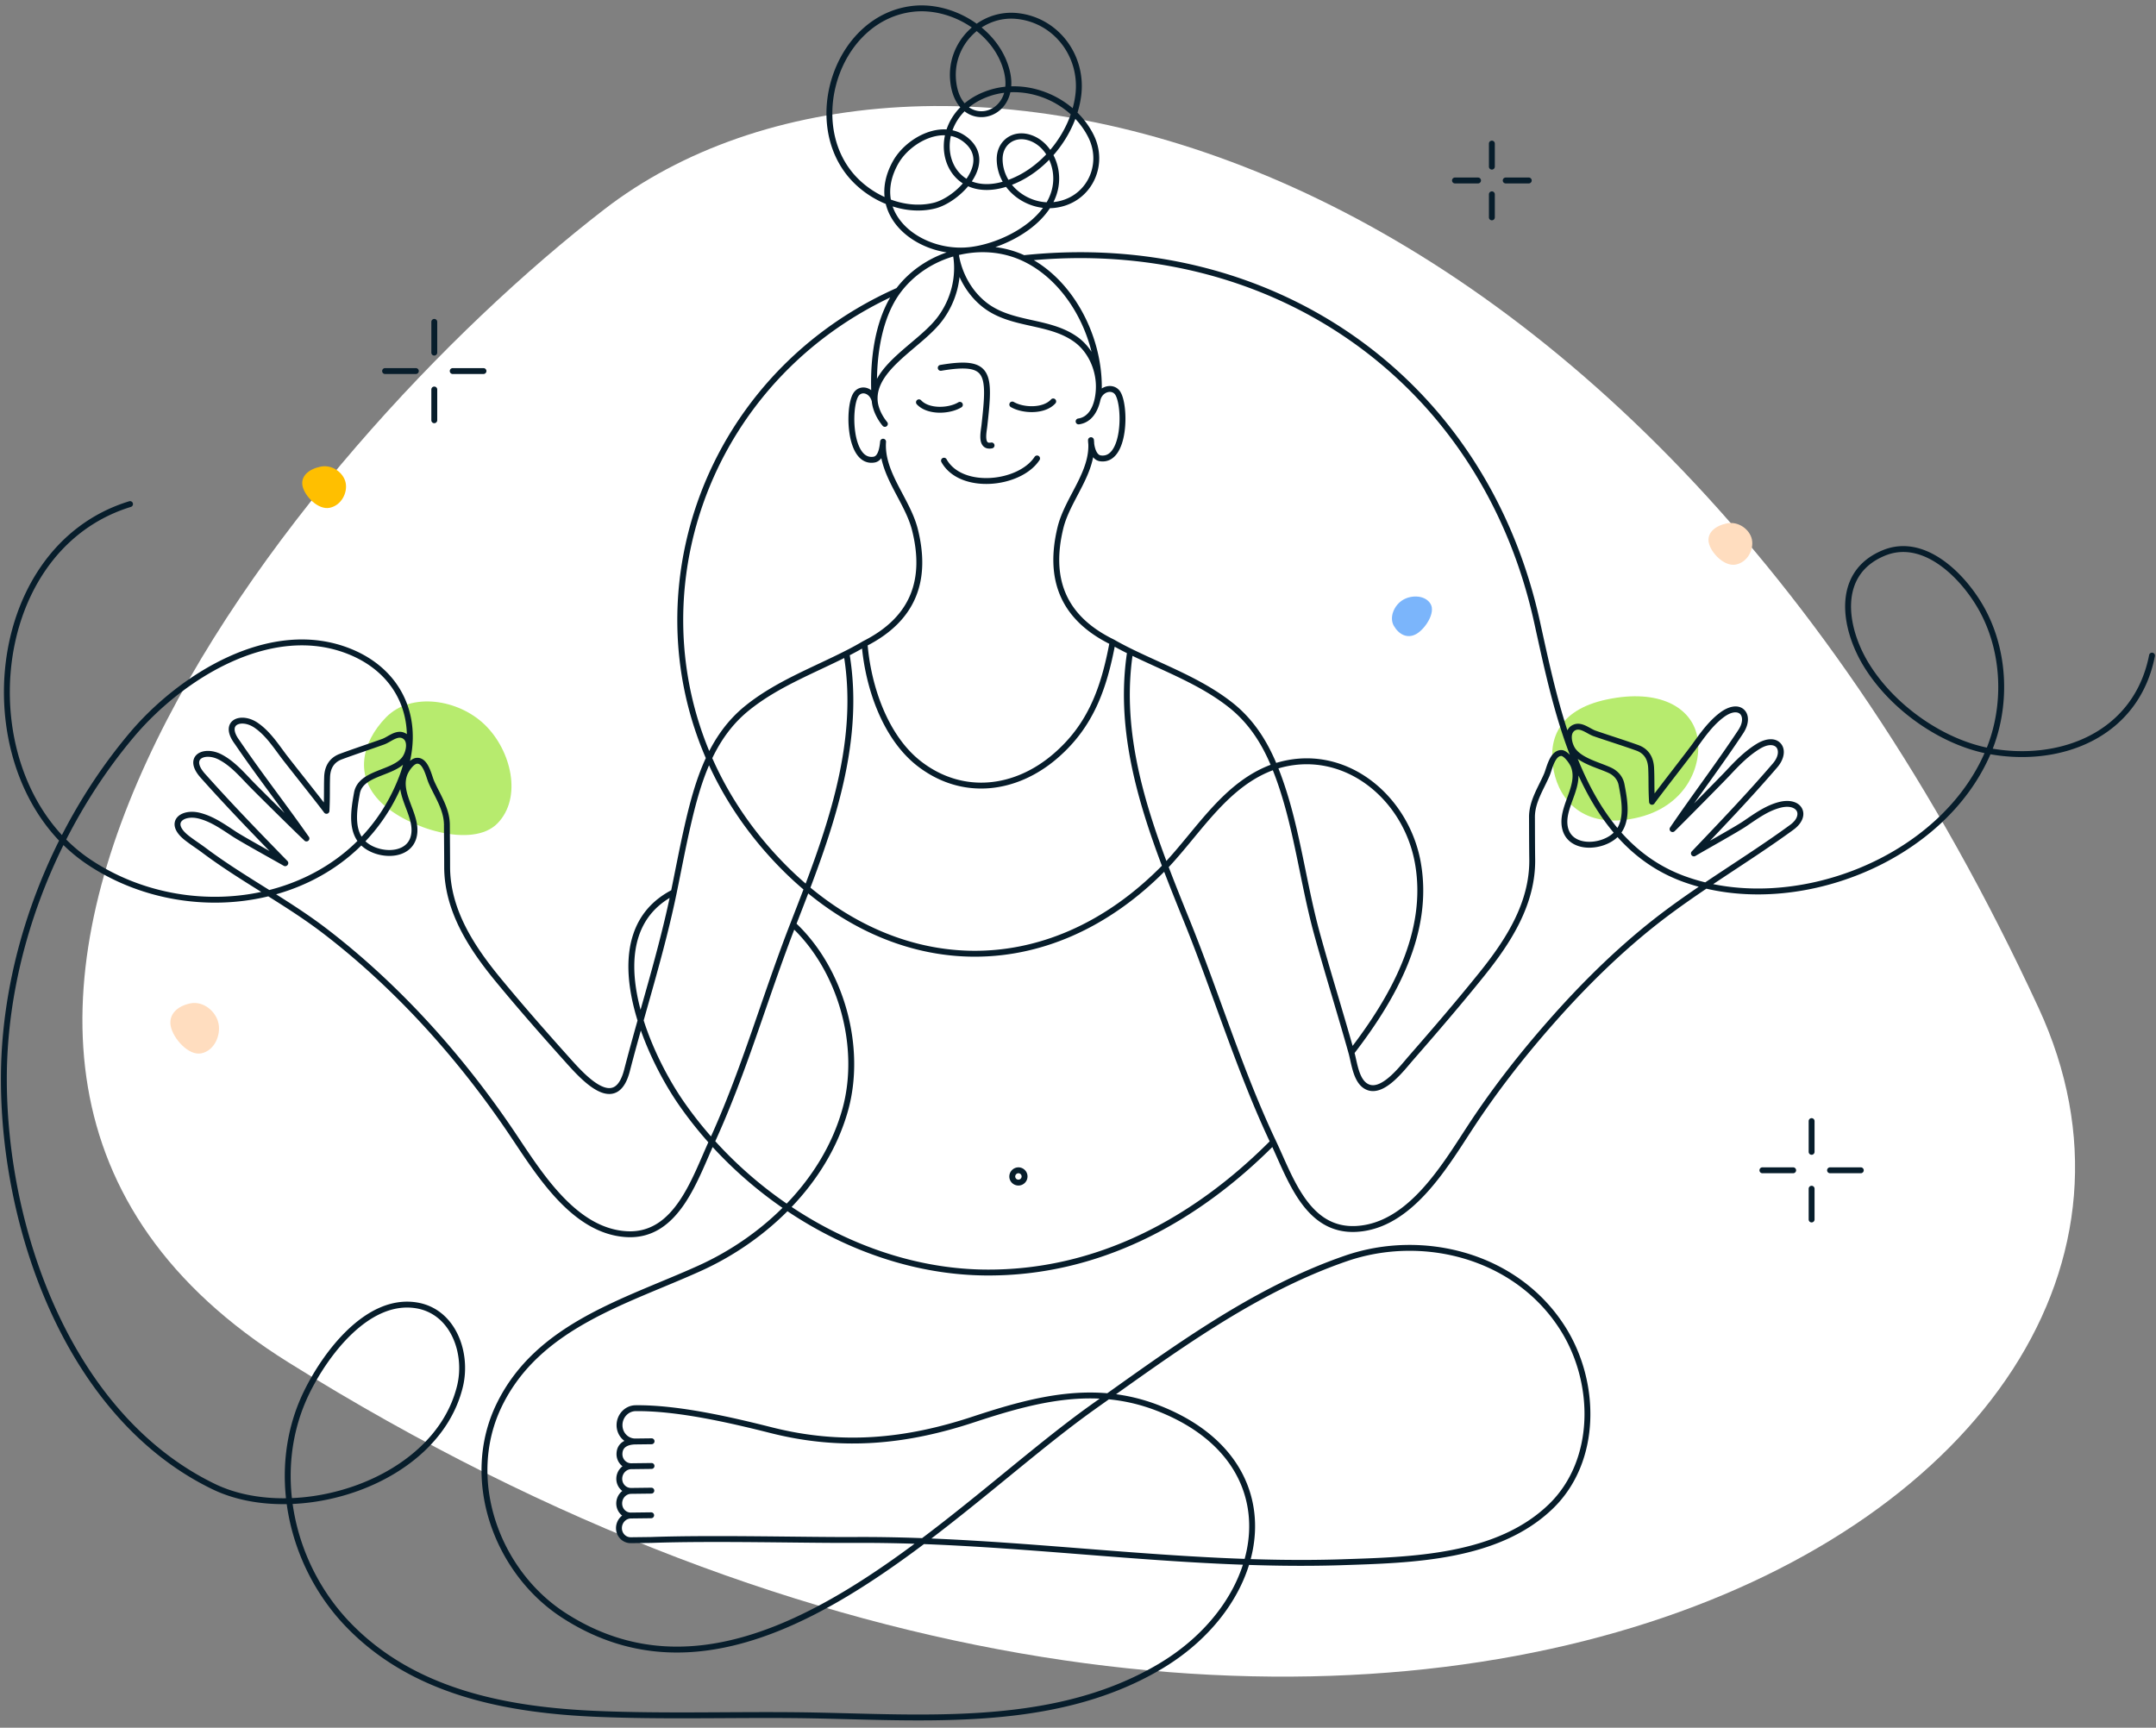 <svg width="549" height="440" fill="none" xmlns="http://www.w3.org/2000/svg"><rect width="100%" height="100%" fill="#808080" stroke="none"/><path d="M73.455 346.974c-124.635-77.751 1.729-232.921 80.434-293.669 78.705-60.748 259.377-25.471 365.202 203.367 59.538 128.744-175.857 258.599-445.636 90.302z" fill="#fff"/><path d="M83.962 129.32c2.987-.62 4.58-3.859 4.056-6.381-.523-2.523-3.404-4.717-6.39-4.097-2.988.621-5.114 2.411-4.59 4.933.523 2.523 3.937 6.166 6.924 5.545z" fill="#FFBF00"/><path d="M442.049 143.772c2.987-.621 4.58-3.859 4.056-6.382-.524-2.523-3.404-4.717-6.391-4.096-2.987.62-5.113 2.41-4.59 4.933.524 2.522 3.938 6.165 6.925 5.545zM51.282 268.258c3.297-.685 4.992-4.567 4.356-7.629-.636-3.063-3.877-5.779-7.173-5.094-3.297.684-5.615 2.802-4.979 5.865.636 3.062 4.5 7.542 7.796 6.858z" fill="#FFDDBF"/><path d="M364.287 153.82c-1.295-2.225-4.734-2.39-6.993-1.074-2.26 1.315-3.648 4.443-2.352 6.668 1.295 2.225 3.492 3.335 5.751 2.02 2.259-1.316 4.89-5.389 3.594-7.614z" fill="#7BB5FB"/><path d="M416.283 208.386c13.192-2.739 17.389-13.651 15.873-20.953s-9.671-12.065-22.863-9.325c-13.192 2.739-15.137 11.051-13.621 18.353 1.516 7.301 7.419 14.665 20.611 11.925zm-289.605 1.305c6.358-6.524 3.541-18.52-3.193-25.082-6.733-6.563-18.825-8.447-25.184-1.922-6.359 6.525-8.007 15.118-1.273 21.681 6.733 6.562 23.291 11.848 29.65 5.323z" fill="#B7EB6E"/><path d="M228.77 73.972l.6.452-.6-.452zm-31.489 144.491l.551-.509-.001-.001-.55.51zm163.742 1.179l.738-.133-.738.133zm-16.908 48.368l-.722.203.722-.203zM171.58 227.234l.734.151-.734-.151zm1.936 53.776l-.616.428.616-.428zm150.692 9.824l.678-.321-.678.321zM260.669 65.751l-.316.68.316-.68zm130.668 92.413l.733-.162-.733.162zm37.458 65.691l-.257.704.257-.704zm75.26-69.731l-.644.384.644-.384zm-24.329-13.314l-.284-.694.284.694zm68.995 26.301a.75.75 0 00-1.472-.289l1.472.289zm-323.852-54.627l.748.054a.75.75 0 00-1.494-.13l.746.076zm-2.318 4.573l.118.741h.002l-.12-.741zm-4.637-16.505l-.637-.396.637.396zm59.891 11.539l.746-.084a.751.751 0 00-1.496.092l.75-.008zm2.397 4.636l-.106.743.106-.743zm4.434-16.568l.633-.402-.633.402zm-34.09-22.666l-.47.584h.001l.469-.584zm23.249 8.834l-.431.614.002.001.429-.615zm.755 20.258a.75.75 0 00.213 1.485l-.213-1.485zm-35.377-25.146l-.594-.46v.001l.594.459zm-14.429 26.993a.75.75 0 101.16-.951l-1.16.951zM72.253 220.496a.75.75 0 00.747-1.301l-.747 1.301zm-12.535-8.038l.41-.628-.41.628zm-9.008-4.732l-.181.728h.001l.18-.728zm-3.07 5.738l.458-.593-.459.593zm4.339 3.112l-.45.6.45-.6zm30.658 20.466l.456-.595v-.001l-.456.596zm48.017 51.999l-.623.418v.001l.623-.419zm29.045 25.277l-.037.749.037-.749zm21.575-23.587l.682.313-.682-.313zm-75.169-96.979l.076.746-.076-.746zm3.76 5.455l-.686.303.686-.303zm3.932 10.909h-.75v.003l.75-.003zm13.285 39.707l.578-.478-.578.478zm18.313 21.095l-.557.501v.001l.557-.502zm14.272 1.65l-.726-.188v.002l.726.186zm15.416-62.232l-.732-.168v.001l.732.167zm15.211-30.039l.47.584h.001l-.471-.584zm42.643-45.555l.727-.185-.001-.004-.726.189zM83.138 206.501l-.604.443a.749.749 0 001.354-.408l-.75-.035zm.157-8.583l-.75-.024v.001l.75.023zm3.462-5.219l-.261-.703-.003.001.264.702zm10.81-3.804l-.253-.706.253.706zm5.091-1.603l.289-.692-.001-.001-.288.693zm.314 6.052l-.589-.465v.001l.589.464zm-12.079 8.63l-.737-.136v.001l.737.135zm2.287 13.361l.449-.601-.001-.001-.448.602zm12.361-3.82l.75.014v-.002l-.75-.012zm-2.507-14.509l.698.277v-.001l-.698-.276zm-25.513 17.07a.75.75 0 101.02-1.1l-1.02 1.1zM63.713 199.41l-.541.519.541-.519zm-7.739-6.665l.34-.668-.003-.002-.337.67zm-4.245 4.905l.56-.499-.005-.005-.555.504zm20.393 22.672a.75.75 0 001.074-1.048l-1.074 1.048zm-.074-28.016l.601-.448-.601.448zm-6.846-7.608l-.425.618.002.002.423-.62zm-4.81 4.323l.62-.421c-.005-.01-.012-.018-.018-.027l-.602.448zm17.025 24.951a.75.75 0 101.23-.859l-1.23.859zm353.917 3.375l-.543-.518a.75.75 0 00.927 1.161l-.384-.643zm12.862-7.498l-.419-.622.419.622zm8.945-4.857l.189.725-.189-.725zm3.133 5.69l.443.605-.443-.605zm-34.684 24.019l-.463-.59h-.001l.464.59zm-26.883 25.874l.563.495v-.001l-.563-.494zm-20.476 26.738l.628.41-.628-.41zm-28.716 25.654l.047.748-.047-.748zm-43.254-78.329l-.695.281.695-.281zm-14.475-68.728l.331-.673-.331.673zm106.106 31.379l.689.296.003-.006-.692-.29zm-3.791 10.956l.75-.003v-.008l-.75.011zm.062 10.595l.75-.009v-.001l-.75.01zm-12.846 29.285l.585.47-.585-.47zm-18.031 21.331l.564.494v-.001l-.564-.493zm-10.826 7.466l-.255.706h.001l.254-.706zm-13.097-39.109l-.723.199.723-.199zm-22.12-58.365l-.463.59.001.001.462-.591zm-43.223-45.004l-.729-.176.729.176zm150.645 69.762l-.748.044a.75.75 0 001.358.392l-.61-.436zm-.219-8.583l.749-.034-.749.034zm-3.525-5.172l.254-.705-.001-.001-.253.706zm-10.857-3.662l.245-.709-.245.709zm-5.122-1.541l-.294-.69-.001.001.295.689zm-.235 6.052l-.584.471v.001l.584-.472zm9.258 4.889l-.316.68.316-.68zm2.93 3.584l-.736.142v.002l.736-.144zm-2.131 13.393l.455.596.001-.001-.456-.595zm-12.407-3.663l-.75.022v.001l.75-.023zm2.334-14.54l.694-.284-.001-.002-.693.286zm25.207 16.19l-.621-.421a.75.75 0 001.14.962l-.519-.541zm14.13-14.304l.548.512.001-.001-.549-.511zm7.661-6.76l-.392-.639.392.639zm4.308 4.842l-.567-.49-.002.002.569.488zm-20.397-5.077l.609.438-.609-.438zm6.752-7.703l.455.597-.455-.597zm4.872 4.245l-.621-.42-.004.006.625.414zm-223.069-22.461l-.338-.669c-.016.007-.031.016-.046.025l.384.644zm14.037 30.65l-.457.595.001.001.456-.596zm34.543-2.028l-.488-.568h-.001l.489.568zm14.57-29.016l.374-.65-.045-.024-.329.674zM259.32 298.044v-.75h-.017l.017.75zm-19.896-205.1a.75.75 0 00.251 1.48l-.251-1.48zm11.233 15.532l-.746-.083.746.083zm1.979 5.703a.75.75 0 00-.292-1.472l.292 1.472zm-18.083-12.234a.75.75 0 10-1.099 1.021l1.099-1.021zm10.257 1.796a.749.749 0 10-.777-1.283l.777 1.283zm23.933-1.003a.75.75 0 10-1.112-1.007l1.112 1.007zm-10.597-.365a.749.749 0 10-.754 1.296l.754-1.296zm-17.111 14.587a.75.75 0 10-1.31.731l1.31-.731zm23.657.229a.75.75 0 10-1.25-.828l1.25.828zm-98.914 275.002l.009.75h.017l-.026-.75zm51.933-.001l-.004-.75h-.001l.005.75zm123.966 5.675l.023.75h.001l-.024-.75zm53.264-14.242l-.522-.538.522.538zm2.899-45.491l-.632.404.632-.404zm-55.114-17.637l.245.709-.245-.709zM278.369 358.3l-.434-.612.434.612zm-134.822 53.068l-.408.63.408-.63zm-16.434-53.508l.675.327-.675-.327zm50.993-34.834l-.308-.684-.001.001.309.683zm37.082-40.241l-.722-.204.722.204zM33.337 129.093a.75.75 0 00-.44-1.434l.44 1.434zM22.76 219.61l.416-.624-.416.624zm79.584-21.598l-.7-.268.7.268zm-13.112-32.005l-.286.694.285-.694zm-55.537 20.986l-.572-.485v.001l.572.484zM.986 274.721l.75.001v-.001h-.75zm53.42 103.873l-.326.675.327-.675zm62.728-25.559l-.729-.177.729.177zm-11.186-20.608l-.115.741.115-.741zM78.11 354.559l.673.33-.674-.33zm10.308 58.963l-.543.517.543-.517zm64.058 22.982l.031-.75-.031.75zm48.988.298l-.005.75.005-.75zm93.887-12.371l.382.646.001-.001-.383-.645zm-.611-65.879l-.27.7.27-.7zm-46.747 2.908l-.235-.712h-.001l.236.712zm-51.573 2.782l-.184.728.184-.728zm-34.56-5.611l.006.75h.003l-.009-.75zm4.067 9.175a.75.75 0 00-.018-1.5l.018 1.5zm-8.187 2.488l.75.007-.75-.007zm3.008 3.113l.007.75h.002l-.009-.75zm5.163.687a.75.75 0 10-.018-1.5l.018 1.5zm-5.21 5.6l.007.75h.002l-.009-.75zm5.163.687a.75.75 0 10-.018-1.5l.018 1.5zm-5.21 5.586l.007.749h.002l-.009-.749zm5.163.687a.75.75 0 10-.018-1.5l.018 1.5zm-5.194 5.6l.007.75h.002l-.009-.75zM254.557 40.71l-.75.017.75-.017zm13.77 11.506l-.077-.746h-.001l.078.746zm9.494-17.527l-.672.334.672-.334zM252.16 23.64l-.227-.715.227.715zm4.151 23.123l.232.713h.001l-.233-.713zm18.251-22.384l-.743-.099.743.099zm-15.65-20.31l-.074.747.074-.747zm-16.23 16.238l-.748.062.748-.062zm13.676-2.263l-.726.185v.001l.726-.186zM232.483 2.245l-.084-.745.084.745zm-16.418 41.64l.594-.458-.594.458zm21.854 8.489l.179.728h.001l-.18-.728zm8.194-16.6l-.486.572h.001l.485-.572zm-18.079 5.627l.656.365-.656-.364zm40.81 2.437l.744-.099-.744.099zm-6.47-8.724l-.251.707.006.002.245-.71zM111.335 81.975a.75.75 0 10-1.5 0h1.5zm-1.5 7.829a.75.75 0 001.5 0h-1.5zm1.5 9.394a.75.75 0 10-1.5 0h1.5zm-1.5 7.829a.75.75 0 001.5 0h-1.5zm13.276-11.776a.75.75 0 000-1.5v1.5zm-7.829-1.5a.75.75 0 000 1.5v-1.5zm-9.394 1.5a.75.75 0 000-1.5v1.5zm-7.828-1.5a.75.75 0 000 1.5v-1.5zm363.995 191.767a.75.75 0 00-1.5 0h1.5zm-1.5 7.829a.75.75 0 001.5 0h-1.5zm1.5 9.394a.75.75 0 00-1.5 0h1.5zm-1.5 7.829a.75.75 0 001.5 0h-1.5zm13.276-11.776a.75.75 0 000-1.5v1.5zm-7.829-1.5a.75.75 0 000 1.5v-1.5zm-9.394 1.5a.75.75 0 000-1.5v1.5zm-7.829-1.5a.75.75 0 000 1.5v-1.5zM380.638 36.57a.75.75 0 00-1.5 0h1.5zm-1.5 5.871a.75.75 0 001.5 0h-1.5zm1.5 7.046a.75.75 0 00-1.5 0h1.5zm-1.5 5.871a.75.75 0 001.5 0h-1.5zm10.144-8.644a.75.75 0 100-1.5v1.5zm-5.871-1.5a.75.75 0 000 1.5v-1.5zm-7.046 1.5a.75.75 0 000-1.5v1.5zm-5.871-1.5a.75.75 0 000 1.5v-1.5zM475.33 169.482l-.638.395.638-.395zM250.656 324.076l-.009.75.009-.75zm46.621-102.896c2.178-2.301 4.24-4.785 6.288-7.264 2.053-2.486 4.091-4.967 6.24-7.295 4.299-4.654 8.991-8.634 14.978-10.697l-.489-1.418c-6.328 2.181-11.222 6.367-15.59 11.097-2.184 2.365-4.25 4.88-6.296 7.358-2.051 2.483-4.083 4.929-6.221 7.187l1.09 1.032zm27.494-25.252c16.703-5.465 32.487 7.146 35.514 23.848l1.476-.267c-3.144-17.346-19.662-30.829-37.456-25.007l.466 1.426zm35.514 23.848c3.166 17.501-6.174 34.042-16.764 47.776l1.188.916c10.622-13.774 20.341-30.778 17.052-48.959l-1.476.267zm30.32-61.45c2.665 12.021 5.536 26.156 11.016 38.465 5.486 12.323 13.634 22.925 26.917 27.768l.514-1.409c-12.754-4.651-20.663-14.845-26.061-26.969-5.404-12.139-8.244-26.102-10.921-38.179l-1.465.324zm37.933 66.233c14.032 5.114 30.712 3.932 45.336-2.037 14.625-5.969 27.286-16.763 33.208-30.986l-1.385-.577c-5.734 13.773-18.044 24.32-32.39 30.175-14.347 5.855-30.637 6.979-44.255 2.016l-.514 1.409zm78.544-33.024c4.973-11.947 4.279-26.622-2.383-37.795l-1.288.768c6.404 10.74 7.088 24.914 2.286 36.451l1.385.576zm-2.383-37.795c-2.412-4.05-6.074-8.491-10.435-11.411-4.37-2.926-9.532-4.375-14.822-2.213l.567 1.388c4.674-1.909 9.303-.685 13.42 2.071 4.126 2.762 7.647 7.014 9.982 10.933l1.288-.768zm-280.576-41.332c-.071.705-.183 1.688-.48 2.523-.307.866-.712 1.305-1.212 1.386l.24 1.481c1.348-.218 2.032-1.367 2.386-2.365.365-1.027.488-2.181.558-2.873l-1.492-.152zm-5.573-11.459c.438-.703 1.117-.894 1.775-.693.681.208 1.403.871 1.685 2.03l1.458-.355c-.392-1.608-1.456-2.729-2.705-3.11-1.273-.389-2.67.025-3.486 1.335l1.273.793zm58.505 11.15c.009.785.151 1.971.556 3.022.392 1.017 1.135 2.155 2.485 2.349l.213-1.485c-.515-.074-.962-.531-1.299-1.403-.323-.84-.448-1.838-.455-2.499l-1.5.016zm8.214-12.342c-.846-1.33-2.35-1.682-3.663-1.303-1.312.38-2.49 1.488-2.873 3.139l1.461.339c.259-1.115 1.032-1.806 1.829-2.037.796-.23 1.556 0 1.98.667l1.266-.805zm-42.686-35.274c.729 5.248 3.367 10.272 7.493 13.594l.941-1.168c-3.801-3.06-6.267-7.725-6.948-12.632l-1.486.206zm30.783 22.46c3.565 2.482 5.65 6.97 5.695 11.385l1.5-.015c-.049-4.828-2.32-9.803-6.337-12.602l-.858 1.231zm-30.776-22.42c1.131 5.798-.454 11.855-4.011 16.457l1.187.917c3.806-4.924 5.515-11.416 4.296-17.66l-1.472.287zM73 219.196c-2.2-1.264-10.857-6.047-12.872-7.365l-.82 1.255c2.06 1.348 10.822 6.192 12.945 7.411l.747-1.301zm-12.872-7.365c-2.783-1.821-5.763-3.977-9.24-4.832l-.358 1.456c3.166.779 5.89 2.742 8.777 4.631l.821-1.255zm-12.948 2.226a52.76 52.76 0 002.2 1.593c.733.509 1.45 1.003 2.149 1.527l.9-1.2c-.727-.545-1.468-1.055-2.192-1.559a50.38 50.38 0 01-2.139-1.546l-.918 1.185zm4.349 3.12c4.957 3.717 10.202 6.98 15.405 10.234 5.212 3.26 10.384 6.512 15.248 10.228l.91-1.192c-4.927-3.765-10.157-7.052-15.363-10.308-5.215-3.262-10.404-6.491-15.3-10.162l-.9 1.2zm78.502 72.284c3.343 4.972 7.297 11.194 12.099 16.238 4.805 5.048 10.556 9.025 17.532 9.369l.074-1.498c-6.419-.316-11.83-3.979-16.519-8.905-4.692-4.929-8.563-11.016-11.941-16.041l-1.245.837zm29.631 25.607c6.69.324 11.217-3.455 14.563-8.359 3.321-4.866 5.605-11.034 7.731-15.664l-1.363-.626c-2.198 4.786-4.381 10.718-7.607 15.444-3.199 4.689-7.298 7.996-13.251 7.707l-.073 1.498zm22.294-24.023c4.143-9.025 7.528-18.27 10.769-27.547 3.245-9.286 6.343-18.591 9.924-27.786l-1.398-.544c-3.594 9.228-6.706 18.577-9.942 27.836-3.238 9.267-6.604 18.457-10.716 27.415l1.363.626zm20.693-55.333c8.616-22.123 17.706-45.394 13.639-69.385l-1.479.25c3.985 23.512-4.91 46.386-13.558 68.591l1.398.544zm-96.468-41.213c.32-.032.597.072.882.337.304.284.588.727.854 1.292.262.557.482 1.177.685 1.778.194.576.386 1.176.577 1.605l1.371-.607c-.154-.348-.314-.849-.527-1.478-.204-.605-.447-1.296-.749-1.937-.298-.634-.68-1.277-1.19-1.751-.53-.493-1.217-.816-2.055-.731l.152 1.492zm2.998 5.012c.395.894.844 1.777 1.283 2.644.442.873.877 1.732 1.262 2.604.771 1.743 1.323 3.487 1.323 5.358h1.5c0-2.169-.642-4.135-1.451-5.965a56.153 56.153 0 00-1.296-2.675c-.443-.874-.873-1.722-1.25-2.573l-1.371.607zm3.868 10.609c.015 3.548.062 7.054.062 10.592h1.5c0-3.537-.047-7.073-.062-10.598l-1.5.006zm.062 10.592c0 11.537 6.519 21.273 13.395 29.589l1.156-.955c-6.849-8.284-13.051-17.662-13.051-28.634h-1.5zm13.395 29.589c5.946 7.196 12.111 14.199 18.334 21.119l1.115-1.003c-6.216-6.913-12.365-13.899-18.293-21.071l-1.156.955zm49.31-39.797c2.586-11.291 5.898-22.349 14.95-29.622l-.939-1.169c-9.497 7.629-12.89 19.175-15.474 30.456l1.463.335zm-91.926-3.967a99.73 99.73 0 00.108-4.53c.006-1.304.002-2.521.049-4.065l-1.5-.046c-.047 1.569-.043 2.811-.049 4.105a98.397 98.397 0 01-.107 4.465l1.499.071zm.157-8.594c.036-1.108.283-2.05.754-2.801.464-.743 1.174-1.345 2.222-1.74l-.528-1.404c-1.332.502-2.314 1.306-2.966 2.348-.646 1.033-.94 2.252-.981 3.549l1.499.048zm2.974-4.54c3.595-1.339 7.171-2.497 10.802-3.801l-.508-1.412c-3.545 1.274-7.237 2.474-10.817 3.807l.523 1.406zm10.801-3.801c.45-.161.9-.404 1.313-.636.433-.244.827-.477 1.233-.675.823-.403 1.45-.536 2.004-.306l.576-1.385c-1.184-.492-2.335-.099-3.24.343-.457.224-.913.493-1.308.715-.413.233-.766.418-1.084.532l.506 1.412zm4.549-1.617c.748.312 1.075 1.045 1.019 2.093-.057 1.053-.509 2.173-1.005 2.802l1.178.929c.694-.88 1.252-2.299 1.325-3.65.073-1.357-.352-2.896-1.939-3.558l-.578 1.384zM90.155 201.84c-.42 2.308-.88 4.988-.7 7.482.183 2.515 1.022 4.94 3.278 6.616l.895-1.204c-1.786-1.326-2.513-3.264-2.676-5.52-.165-2.276.254-4.776.679-7.105l-1.476-.269zm2.577 14.097c2.214 1.651 5.488 2.412 8.259 1.868 1.399-.275 2.713-.89 3.69-1.941.985-1.059 1.575-2.505 1.61-4.334l-1.5-.028c-.028 1.504-.503 2.583-1.208 3.341-.714.767-1.716 1.261-2.88 1.49-2.355.462-5.199-.2-7.074-1.598l-.897 1.202zm13.559-4.409c.021-1.321-.27-2.617-.662-3.861-.386-1.227-.901-2.492-1.323-3.66-.873-2.415-1.418-4.594-.574-6.723l-1.395-.553c-1.068 2.696-.32 5.359.558 7.786.453 1.252.928 2.408 1.303 3.6.37 1.174.611 2.295.593 3.387l1.5.024zm-2.559-14.245c.15-.379.542-1.093 1.052-1.72.253-.311.517-.579.774-.771.263-.195.472-.277.623-.293l-.152-1.492c-.52.053-.984.298-1.367.582a6.101 6.101 0 00-1.042 1.027c-.599.738-1.073 1.583-1.283 2.116l1.395.551zm-25.191 15.694c-1.821-1.687-12.552-12.274-14.287-14.085l-1.083 1.038c1.753 1.83 12.506 12.439 14.35 14.147l1.02-1.1zm-14.287-14.085c-2.309-2.409-4.744-5.186-7.94-6.814l-.681 1.337c2.914 1.484 5.147 4.02 7.538 6.515l1.083-1.038zm19.49 7.166c-.927-1.263-3.35-4.341-5.708-7.327-2.37-3.002-4.673-5.912-5.388-6.872l-1.203.896c.731.982 3.057 3.92 5.414 6.905 2.368 3 4.768 6.049 5.675 7.285l1.21-.887zm-11.096-14.199c-1.998-2.684-4.059-5.757-7.025-7.78l-.845 1.24c2.705 1.844 4.592 4.649 6.667 7.436l1.203-.896zm359.069 26.132c1.058-.632 3.746-2.152 6.449-3.7 2.68-1.535 5.393-3.108 6.448-3.819l-.838-1.244c-.998.672-3.65 2.211-6.356 3.761-2.682 1.537-5.399 3.073-6.472 3.715l.769 1.287zm12.896-7.519c2.858-1.922 5.55-3.929 8.716-4.754l-.378-1.451c-3.476.905-6.424 3.11-9.175 4.961l.837 1.244zm-23.488 23.64c-9.789 7.691-18.768 16.607-26.983 25.969l1.127.989c8.172-9.312 17.084-18.159 26.783-25.778l-.927-1.18zm-26.983 25.969c-7.476 8.51-14.329 17.31-20.54 26.823l1.256.82c6.165-9.444 12.973-18.187 20.411-26.653l-1.127-.99zm-20.54 26.823c-3.315 5.072-7.108 11.209-11.736 16.199-4.625 4.986-9.988 8.717-16.399 9.116l.094 1.497c6.968-.434 12.666-4.484 17.405-9.593 4.736-5.106 8.612-11.38 11.892-16.399l-1.256-.82zm-28.134 25.315c-5.976.372-9.974-2.613-13.075-6.946-3.14-4.387-5.251-9.992-7.507-14.759l-1.356.642c2.178 4.602 4.399 10.457 7.643 14.99 3.283 4.587 7.72 7.985 14.388 7.57l-.093-1.497zm-20.582-21.705c-4.223-8.904-7.848-18.345-11.347-27.865-3.497-9.51-6.873-19.112-10.584-28.291l-1.39.562c3.699 9.15 7.059 18.709 10.566 28.247 3.502 9.527 7.146 19.021 11.399 27.99l1.356-.643zm72.687-99.491c-1.644 0-2.58 1.416-3.134 2.602-.295.633-.531 1.308-.729 1.903-.206.617-.361 1.114-.511 1.472l1.384.58c.179-.428.362-1.014.55-1.578.196-.587.409-1.193.666-1.743.55-1.18 1.125-1.736 1.774-1.736v-1.5zm-4.371 5.971c-.367.856-.787 1.708-1.22 2.588-.429.873-.871 1.772-1.264 2.691-.786 1.84-1.402 3.815-1.368 5.985l1.5-.023c-.029-1.87.499-3.621 1.248-5.372.374-.877.798-1.741 1.23-2.619.429-.873.867-1.761 1.252-2.658l-1.378-.592zm-3.852 11.256c.015 3.532.015 7.06.063 10.601l1.499-.02c-.047-3.532-.047-7.047-.062-10.588l-1.5.007zm.063 10.6c.137 10.973-5.942 20.428-12.681 28.806l1.169.94c6.765-8.41 13.156-18.227 13.011-29.764l-1.499.018zm-12.681 28.806c-5.834 7.25-11.905 14.315-18.012 21.307l1.129.987c6.112-6.997 12.199-14.08 18.052-21.354l-1.169-.94zm-18.011 21.306c-1.129 1.288-2.805 3.434-4.707 5.123-.946.841-1.904 1.527-2.826 1.922-.916.393-1.738.476-2.475.211l-.508 1.411c1.206.434 2.436.245 3.574-.243 1.132-.486 2.229-1.288 3.231-2.179 1.996-1.773 3.789-4.059 4.839-5.256l-1.128-.989zm62.692-64.8a79.452 79.452 0 01-.138-4.459c-.01-1.293-.01-2.539-.081-4.113l-1.498.068c.069 1.539.069 2.753.079 4.057.01 1.304.03 2.686.141 4.536l1.497-.089zm-.219-8.572c-.059-1.296-.365-2.511-1.023-3.535-.664-1.034-1.655-1.824-2.997-2.308l-.508 1.411c1.055.381 1.771.973 2.243 1.708.478.744.736 1.683.787 2.792l1.498-.068zm-4.021-5.844c-3.596-1.286-7.305-2.438-10.865-3.665l-.489 1.418c3.646 1.256 7.238 2.368 10.848 3.66l.506-1.413zm-10.865-3.665c-.323-.111-.679-.293-1.096-.52-.398-.217-.859-.48-1.319-.697-.912-.431-2.065-.807-3.246-.305l.587 1.381c.558-.238 1.191-.111 2.018.28.409.193.807.421 1.243.658.417.228.871.465 1.324.621l.489-1.418zm-5.662-1.521c-1.581.675-1.983 2.222-1.893 3.577.09 1.35.665 2.764 1.369 3.635l1.167-.942c-.502-.622-.969-1.739-1.039-2.793-.071-1.051.247-1.783.985-2.098l-.589-1.379zm9.002 12.31c1.29.6 2.249 1.7 2.51 3.046l1.472-.285c-.366-1.891-1.695-3.351-3.349-4.121l-.633 1.36zm2.51 3.048c.456 2.321.905 4.812.767 7.09-.137 2.257-.844 4.207-2.617 5.563l.911 1.191c2.237-1.709 3.05-4.145 3.203-6.663.151-2.497-.34-5.169-.792-7.47l-1.472.289zm-1.85 12.652c-1.862 1.421-4.699 2.12-7.059 1.688-1.167-.213-2.174-.694-2.896-1.452-.714-.749-1.202-1.821-1.248-3.325l-1.499.046c.056 1.828.663 3.267 1.661 4.314.989 1.038 2.311 1.636 3.712 1.893 2.779.507 6.043-.295 8.239-1.971l-.91-1.193zm-11.203-3.088c-.031-1.092.195-2.216.55-3.396.359-1.196.82-2.36 1.258-3.618.848-2.437 1.565-5.109.471-7.788l-1.388.567c.864 2.116.344 4.302-.5 6.729-.409 1.174-.907 2.446-1.278 3.678-.376 1.251-.651 2.551-.612 3.872l1.499-.044zm2.278-14.804c-.224-.545-.757-1.41-1.381-2.139a6.257 6.257 0 00-1.061-1.006c-.371-.265-.845-.51-1.368-.51v1.5c.065 0 .228.039.494.23.252.18.525.446.795.761.546.638.983 1.369 1.135 1.736l1.386-.572zm25.033 17.017c1.811-1.738 12.442-12.499 14.159-14.333l-1.095-1.025c-1.699 1.814-12.311 12.556-14.103 14.276l1.039 1.082zm14.16-14.334c2.32-2.485 4.666-4.889 7.504-6.631l-.784-1.279c-3.031 1.86-5.5 4.405-7.817 6.887l1.097 1.023zm-19.302 7.282c.891-1.244 3.249-4.31 5.58-7.337 2.319-3.011 4.615-5.985 5.354-7.013l-1.218-.876c-.72 1.002-2.991 3.945-5.324 6.974-2.321 3.013-4.701 6.108-5.611 7.379l1.219.873zm10.934-14.35c2.004-2.786 3.964-5.533 6.598-7.544l-.91-1.193c-2.844 2.171-4.93 5.114-6.906 7.861l1.218.876zm-212.802-26.297c.885 11.08 5.311 24.27 14.328 31.185l.913-1.19c-8.529-6.54-12.876-19.22-13.745-30.115l-1.496.12zm14.329 31.186c11.28 8.63 25.101 6.891 35.489-2.055l-.979-1.137c-9.946 8.565-22.977 10.127-33.599 2.001l-.911 1.191zm35.488-2.055c9.151-7.865 12.612-17.543 14.818-29.448l-1.475-.274c-2.18 11.768-5.549 21.045-14.32 28.585l.977 1.137zm-9.079 106.484a.819.819 0 01-.806.815v1.5a2.319 2.319 0 002.306-2.315h-1.5zm-.806.815a.808.808 0 01-.826-.797h-1.5c0 1.285 1.051 2.297 2.326 2.297v-1.5zm-.826-.797c0-.445.372-.824.823-.834l-.033-1.5a2.348 2.348 0 00-2.29 2.334h1.5zm.807-.834c.452 0 .825.366.825.816h1.5c0-1.303-1.07-2.316-2.325-2.316v1.5zm-9.409-190.401c-.075.672-.372 2.218-.248 3.444.063.621.245 1.329.755 1.829.553.544 1.327.69 2.218.513l-.292-1.472c-.574.114-.784-.021-.876-.111-.135-.133-.262-.412-.312-.911-.103-1.013.147-2.242.246-3.126l-1.491-.166zm-16.457-5.427c1.377 1.481 3.535 2.083 5.605 2.135 2.079.052 4.241-.445 5.751-1.36l-.777-1.283c-1.215.736-3.08 1.19-4.937 1.143-1.866-.046-3.553-.591-4.543-1.656l-1.099 1.021zm34.177-1.235c-.976 1.079-2.656 1.645-4.523 1.715-1.856.071-3.73-.357-4.962-1.073l-.754 1.296c1.526.887 3.694 1.355 5.773 1.276 2.069-.078 4.22-.707 5.578-2.207l-1.112-1.007zm-27.906 15.96c2.356 4.22 7.524 5.798 12.48 5.531 4.958-.266 10.076-2.39 12.487-6.033l-1.25-.828c-2.053 3.101-6.626 5.111-11.318 5.363-4.694.253-9.137-1.267-11.089-4.764l-1.31.731zm-73.921 275.25c16.067-.566 39.452.078 51.912-.001l-.01-1.5c-12.356.079-35.874-.564-51.954.002l.052 1.499zm175.897 5.674c8.899-.291 18.884-.558 28.344-2.413 9.466-1.856 18.483-5.314 25.419-12.04l-1.045-1.077c-6.647 6.447-15.348 9.819-24.662 11.645-9.319 1.827-19.176 2.094-28.105 2.385l.049 1.5zm53.762-14.453c12.26-11.881 12.014-32.37 3.008-46.434l-1.263.808c8.729 13.633 8.827 33.291-2.789 44.549l1.044 1.077zm3.008-46.434c-12.044-18.825-36.213-24.763-55.989-17.942l.489 1.418c19.232-6.634 42.626-.815 54.237 17.332l1.263-.808zm-55.989-17.942c-23.796 8.201-44.354 23.589-64.546 37.902l.868 1.224c20.258-14.359 40.62-29.592 64.167-37.708l-.489-1.418zm-198.527 90.952c-16.836-10.89-25.142-34.06-16.166-52.551l-1.35-.655c-9.353 19.267-.678 43.223 16.701 54.466l.815-1.26zm-16.166-52.551c4.835-9.966 12.749-16.455 21.844-21.522 9.139-5.091 19.313-8.673 28.783-12.956l-.618-1.366c-9.298 4.205-19.694 7.886-28.895 13.012-9.247 5.151-17.445 11.834-22.464 22.177l1.35.655zm50.626-34.477c16.879-7.612 32.267-22.206 37.496-40.721l-1.444-.408c-5.079 17.985-20.084 32.282-36.668 39.761l.616 1.368zm37.495-40.721c4.588-16.223-.895-36.399-13.448-48.099l-1.022 1.098c12.137 11.313 17.463 30.906 13.027 46.593l1.443.408zM22.346 220.234c27.024 17.993 68.126 10.906 80.699-21.954l-1.4-.536c-12.148 31.746-52.04 38.837-78.468 21.242l-.831 1.248zm80.699-21.954c2.651-6.925 2.724-13.752.384-19.574-2.343-5.827-7.076-10.58-13.911-13.392l-.57 1.387c6.496 2.674 10.911 7.148 13.089 12.564 2.179 5.422 2.143 11.854-.392 18.479l1.4.536zm-13.527-32.966c-10.375-4.27-21.43-2.573-31.373 1.962-9.942 4.535-18.852 11.939-25.021 19.232l1.145.969c6.05-7.152 14.788-14.407 24.499-18.836 9.71-4.429 20.313-6.001 30.179-1.94l.571-1.387zM.235 274.721c-.015 19.481 4.195 41.122 13.022 60.134 8.827 19.011 22.294 35.444 40.823 44.414l.654-1.35c-18.13-8.777-31.39-24.898-40.116-43.696C5.89 315.426 1.72 294.004 1.735 274.722l-1.5-.001zm117.628 78.49c1.072-4.436.613-9.4-1.346-13.465-1.966-4.079-5.466-7.285-10.454-8.06l-.23 1.482c4.412.686 7.539 3.508 9.333 7.23 1.801 3.736 2.234 8.344 1.239 12.46l1.458.353zm-11.799-21.525c-6.538-1.019-12.527 2.249-17.412 6.871-4.895 4.631-8.8 10.73-11.216 15.673l1.347.659c2.363-4.835 6.172-10.769 10.9-15.243 4.74-4.484 10.28-7.393 16.15-6.478l.231-1.482zM77.436 354.23c-9.727 19.871-4.398 44.222 10.439 59.809l1.086-1.034c-14.46-15.191-19.595-38.878-10.178-58.116l-1.347-.659zm10.439 59.809c17.006 17.86 41.439 22.285 64.571 23.214l.061-1.499c-23.051-.926-46.964-5.335-63.546-22.749l-1.086 1.034zm64.571 23.214c16.369.661 32.682.174 49.013.299l.011-1.5c-16.412-.126-32.621.362-48.963-.298l-.061 1.499zm49.013.299c15.448.11 31.967 1.18 48.078.138 16.138-1.043 31.987-4.206 46.196-12.613l-.764-1.291c-13.926 8.239-29.512 11.372-45.529 12.407-16.043 1.037-32.4-.03-47.97-.141l-.011 1.5zm93.552-79.7c-16.25-6.282-31.553-2.277-47.253 2.896l.469 1.424c15.695-5.17 30.533-8.994 46.243-2.92l.541-1.4zm-98.408 5.663c-10.327-2.606-23.939-5.761-34.751-5.634l.017 1.5c10.588-.125 24.015 2.976 34.367 5.589l.367-1.455zm-34.748-5.634c-2.698.018-4.831 2.317-4.849 5.036l1.5.01c.013-1.965 1.547-3.534 3.36-3.546l-.011-1.5zm-4.849 5.036c-.018 2.735 2.115 4.977 4.818 4.939l-.021-1.5c-1.809.026-3.31-1.48-3.297-3.429l-1.5-.01zm-.016 7.37c-.019 2.123 1.644 3.889 3.765 3.87l-.014-1.5c-1.231.011-2.263-1.021-2.251-2.356l-1.5-.014zm3.767 3.87l5.154-.063-.018-1.5-5.154.063.018 1.5zm-.016-1.5c-2.114.019-3.779 1.809-3.798 3.918l1.5.013c.012-1.349 1.073-2.42 2.312-2.431l-.014-1.5zm-3.798 3.918c-.019 2.123 1.644 3.889 3.765 3.869l-.014-1.5c-1.231.012-2.263-1.021-2.251-2.356l-1.5-.013zm3.767 3.869l5.154-.063-.018-1.5-5.154.063.018 1.5zm-.016-1.5c-2.119.02-3.747 1.799-3.766 3.903l1.5.013c.012-1.355 1.046-2.404 2.28-2.416l-.014-1.5zm-3.766 3.903c-.019 2.112 1.602 3.889 3.733 3.869l-.014-1.499c-1.221.011-2.232-1.011-2.219-2.357l-1.5-.013zm8.871 2.307l-5.154.063.018 1.499 5.154-.062-.018-1.5zm-5.152.063c-2.118.019-3.763 1.814-3.782 3.918l1.5.014c.012-1.355 1.062-2.421 2.296-2.433l-.014-1.499zm-3.782 3.918c-.019 2.123 1.644 3.889 3.765 3.869l-.014-1.5c-1.232.012-2.263-1.02-2.251-2.355l-1.5-.014zm3.767 3.869l5.154-.063-.018-1.5-5.154.063.018 1.5zm93.175-352.276c.184 7.758 7.644 12.963 14.598 12.234l-.156-1.492c-6.237.654-12.782-4.043-12.943-10.778l-1.499.036zm14.598 12.234c9.326-.969 14.065-10.607 10.087-18.607l-1.343.668c3.542 7.122-.68 15.593-8.899 16.447l.155 1.492zm10.088-18.606c-4.721-9.521-16.535-14.611-26.56-11.432l.454 1.43c9.307-2.952 20.365 1.799 24.762 10.669l1.344-.667zm-21.949 13.119c9.64-3.144 17.426-12.887 18.762-23l-1.487-.196c-1.265 9.569-8.676 18.814-17.74 21.77l.465 1.426zm18.762-22.999c1.384-10.438-5.815-20.12-16.321-21.154l-.147 1.493c9.61.946 16.26 9.813 14.981 19.464l1.487.197zM258.985 3.322c-9.561-.943-17.856 7.267-17.051 17.046l1.495-.123c-.73-8.865 6.798-16.28 15.409-15.43l.147-1.493zm-1.9 14.536C254.38 7.248 242.64.348 232.399 1.5l.168 1.49c9.593-1.08 20.568 5.445 23.065 15.238l1.453-.37zm-41.614 26.485c5.063 6.569 14.357 10.792 22.627 8.759l-.358-1.457c-7.583 1.865-16.306-2.022-21.081-8.218l-1.188.916zm22.628 8.759c3.171-.781 7.115-3.578 9.385-6.94 1.142-1.692 1.907-3.594 1.881-5.517-.026-1.954-.87-3.838-2.768-5.444l-.969 1.146c1.596 1.35 2.217 2.835 2.237 4.319.021 1.516-.587 3.12-1.624 4.656-2.089 3.094-5.735 5.642-8.501 6.323l.359 1.457zm31.489-9.363c-.528-3.953-2.994-7.959-6.969-9.334l-.49 1.418c3.294 1.14 5.497 4.553 5.972 8.114l1.487-.198zM109.835 81.975v7.829h1.5v-7.829h-1.5zm0 17.223v7.829h1.5v-7.829h-1.5zm13.276-5.447h-7.829v1.5h7.829v-1.5zm-17.223 0H98.06v1.5h7.828v-1.5zm354.667 191.767v7.829h1.5v-7.829h-1.5zm0 17.223v7.829h1.5v-7.829h-1.5zm13.276-5.447h-7.829v1.5h7.829v-1.5zm-17.223 0h-7.829v1.5h7.829v-1.5zM379.138 36.57v5.871h1.5V36.57h-1.5zm0 12.917v5.871h1.5v-5.871h-1.5zm10.144-4.273h-5.871v1.5h5.871v-1.5zm-12.917 0h-5.871v1.5h5.871v-1.5zm-97.304 53.113a14.916 14.916 0 01-.33 3.275l1.465.322a16.38 16.38 0 00.365-3.61l-1.5.013zm-.33 3.275c-.567 2.574-1.849 4.649-4.181 4.983l.213 1.485c3.301-.473 4.829-3.401 5.433-6.146l-1.465-.322zm1.365 15.868c1.947.277 3.41-.629 4.409-2.061.973-1.395 1.543-3.323 1.833-5.3a24.84 24.84 0 00.121-5.943c-.184-1.799-.577-3.445-1.19-4.409l-1.266.805c.416.654.784 2.003.964 3.757a23.296 23.296 0 01-.114 5.573c-.274 1.874-.797 3.538-1.578 4.659-.755 1.082-1.707 1.614-2.967 1.434l-.212 1.485zm-30.019-39.393c3.581 2.879 7.827 3.898 11.903 4.807 4.129.921 8.066 1.728 11.384 4.057l.862-1.228c-3.611-2.534-7.871-3.39-11.919-4.293-4.102-.914-8.016-1.88-11.291-4.512l-.939 1.17zm-11.498 2.903c-1.222 1.582-2.876 3.127-4.7 4.708-1.802 1.561-3.793 3.177-5.581 4.83-3.555 3.288-6.66 7.032-6.307 11.648l1.496-.115c-.295-3.843 2.276-7.145 5.83-10.432 1.767-1.634 3.688-3.189 5.545-4.798 1.834-1.59 3.585-3.216 4.904-4.924l-1.187-.917zm-16.588 21.186c.153 1.991 1.155 4.317 2.753 6.266l1.16-.951c-1.445-1.762-2.293-3.805-2.417-5.43l-1.496.115zm.442 14.151c-1.256.199-2.213-.317-2.981-1.389-.795-1.109-1.339-2.767-1.638-4.639a23.313 23.313 0 01-.183-5.575c.158-1.757.511-3.109.92-3.766l-1.274-.792c-.604.971-.978 2.622-1.14 4.424a24.817 24.817 0 00.196 5.945c.315 1.974.909 3.896 1.9 5.277 1.018 1.42 2.493 2.305 4.436 1.996l-.236-1.481zm1.054-14.264c-.699-9.387.579-20.587 5.883-27.63l-1.199-.902c-5.637 7.485-6.888 19.143-6.18 28.643l1.496-.111zm5.883-27.63c3.466-4.601 8.566-7.865 14.145-9.317l-.378-1.452c-5.883 1.532-11.282 4.977-14.966 9.867l1.199.903zm30.983-7.992c11.318 5.264 18.657 19.071 18.708 31.893l1.5-.006c-.053-13.275-7.624-27.688-19.576-33.247l-.632 1.36zm-16.838-1.325c1.189-.31 2.403-.54 3.633-.69l-.182-1.49a29.237 29.237 0 00-3.829.728l.378 1.452zm3.633-.69c4.513-.55 9.083.098 13.205 2.015l.632-1.36c-4.391-2.042-9.245-2.726-14.019-2.144l.182 1.489zm-.004 0c4.917-.576 10.863-2.81 15.41-6.329 4.546-3.517 7.821-8.43 7.034-14.348l-1.487.198c.689 5.177-2.142 9.619-6.465 12.964-4.321 3.344-10.008 5.48-14.666 6.025l.174 1.49zm15.481-30.009c-2.26-.801-4.499-.502-6.17.676-1.676 1.18-2.706 3.19-2.648 5.645l1.499-.036c-.046-1.998.78-3.515 2.012-4.383 1.237-.871 2.959-1.143 4.805-.488l.502-1.414zm-35.247 6.63c-1.938 3.49-2.517 6.824-2.04 9.845.476 3.015 1.994 5.658 4.145 7.787 4.287 4.244 11.143 6.512 17.661 5.747l-.174-1.49c-6.101.716-12.493-1.425-16.432-5.323-1.961-1.941-3.3-4.303-3.718-6.955-.418-2.648.072-5.646 1.87-8.882l-1.312-.729zM232.399 1.5c-9.695 1.093-16.765 8.163-19.99 16.71-3.222 8.542-2.664 18.71 3.062 26.133l1.188-.916c-5.344-6.927-5.926-16.524-2.846-24.687 3.077-8.158 9.751-14.734 18.754-15.75l-.168-1.49zm9.535 18.868c.295 3.577 1.549 6.124 3.311 7.68 1.765 1.556 3.976 2.059 6.035 1.644 4.164-.838 7.477-5.317 5.805-11.835l-1.453.372c1.495 5.83-1.464 9.352-4.648 9.993-1.615.325-3.346-.064-4.746-1.3-1.403-1.237-2.538-3.385-2.809-6.677l-1.495.123zm4.664 14.834c-3.209-2.724-7.242-2.723-10.795-1.35-3.541 1.369-6.734 4.136-8.425 7.186l1.312.727c1.512-2.727 4.424-5.266 7.653-6.514 3.217-1.242 6.621-1.166 9.284 1.095l.971-1.144zm5.335-12.278c-9.004 2.863-12.52 10.401-11.407 16.583.555 3.084 2.271 5.839 5.039 7.438 2.774 1.602 6.504 1.986 10.978.53l-.464-1.426c-4.162 1.355-7.434.942-9.764-.403-2.335-1.35-3.825-3.694-4.313-6.405-.974-5.41 2.071-12.244 10.385-14.887l-.454-1.43zm-12.259 71.5c3.139-.534 5.41-.7 7.042-.48 1.597.214 2.495.783 3.039 1.678.58.955.838 2.405.823 4.561-.014 2.138-.291 4.838-.668 8.21l1.491.166c.375-3.355.662-6.135.677-8.366.015-2.213-.234-4.022-1.042-5.35-.845-1.39-2.217-2.13-4.12-2.386-1.868-.251-4.326-.05-7.493.488l.251 1.479zm-23.786 72.696a78.793 78.793 0 004.65-2.541l-.768-1.288a76.992 76.992 0 01-4.562 2.491l.68 1.338zm72.228-1.883a77.22 77.22 0 01-4.438-2.346l-.748 1.3a79.267 79.267 0 004.523 2.392l.663-1.346zm-17.368-30.617c.89-3.681 2.99-7.13 4.86-10.844 1.838-3.65 3.42-7.514 2.943-11.769l-1.491.168c.425 3.787-.97 7.308-2.792 10.927-1.791 3.556-4.035 7.262-4.978 11.166l1.458.352zm-37.085-.067c-1.011-3.88-3.24-7.558-5.046-11.102-1.836-3.602-3.273-7.12-3-10.913l-1.496-.108c-.304 4.234 1.309 8.07 3.159 11.702 1.881 3.691 3.975 7.128 4.932 10.799l1.451-.378zm-13.171 30.052c6.482-3.273 10.635-7.527 12.727-12.644 2.089-5.107 2.083-10.975.445-17.404l-1.453.37c1.587 6.229 1.55 11.747-.38 16.467-1.926 4.709-5.777 8.723-12.015 11.872l.676 1.339zm63.141-1.738c-6.31-3.082-10.25-7.047-12.262-11.738-2.016-4.699-2.14-10.227-.623-16.509l-1.458-.352c-1.566 6.486-1.479 12.366.703 17.452 2.185 5.096 6.43 9.295 12.982 12.495l.658-1.348zm-92.868 18.014c7.451-6.004 16.473-9.365 25.123-13.761l-.68-1.338c-8.446 4.293-17.77 7.796-25.384 13.931l.941 1.168zm122.939-2.024c-7.703-6.033-17.081-9.428-25.588-13.62l-.663 1.346c8.712 4.292 17.786 7.55 25.326 13.455l.925-1.181zm-52.956-112.36c62.178-6.607 116.158 30.038 129.857 91.829l1.465-.324c-13.873-62.572-68.579-99.68-131.48-92.997l.158 1.492zm-32.281 6.79c-57.971 25.662-74.994 99.038-31.735 145.686l1.099-1.02c-42.521-45.854-25.837-118.027 31.243-143.295l-.607-1.371zm-62.558 293.019l-4.105.05.019 1.5 4.104-.05-.018-1.5zm-4.105.05c-1.077.013-2.251.214-3.181.812-.979.629-1.619 1.656-1.633 3.119l1.5.014c.009-.964.396-1.519.944-1.871.595-.383 1.447-.562 2.389-.574l-.019-1.5zm85.953-5.608c-17.164 5.691-33.347 7.259-51.154 2.767l-.367 1.455c18.137 4.574 34.616 2.963 51.993-2.798l-.472-1.424zm30.178-3.06c-9.009 6.391-18.988 14.844-29.574 23.399-10.605 8.57-21.842 17.262-33.428 24.196-23.187 13.875-47.565 20.596-70.979 5.455l-.815 1.26c24.146 15.614 49.212 8.546 72.564-5.428 11.683-6.992 22.988-15.74 33.6-24.316 10.631-8.59 20.542-16.988 29.5-23.342l-.868-1.224zm-60.221 35.252c20.645-.12 41.246 1.624 61.899 3.238 20.641 1.612 41.329 3.095 62.086 2.437l-.047-1.5c-20.665.655-41.277-.82-61.922-2.433-20.633-1.612-41.303-3.362-62.024-3.242l.008 1.5zm78.02 32.136c14.414-8.543 23.162-21.851 23.818-34.834.66-13.051-6.866-25.563-24.542-32.39l-.54 1.4c17.176 6.633 24.206 18.615 23.584 30.915-.626 12.369-8.998 25.27-23.085 33.619l.765 1.29zM54.08 379.269c10.692 5.174 25.11 4.888 37.575.248 12.466-4.641 23.163-13.712 26.208-26.306l-1.458-.353c-2.888 11.946-13.09 20.718-25.273 25.253-12.184 4.536-26.163 4.76-36.399-.192l-.653 1.35zm-20.957-192.76C12.857 210.491.235 243.112.235 274.721h1.5c0-31.235 12.483-63.517 32.534-87.244l-1.146-.968zm-.226-58.85c-19.36 5.937-29.873 23.891-31.63 42.859-1.755 18.958 5.21 39.161 21.079 49.716l.83-1.248c-15.292-10.173-22.134-29.764-20.415-48.33 1.719-18.556 11.964-35.855 30.576-41.563l-.44-1.434zm69.486 65.221c-.629.798-1.569 1.414-2.725 1.969-1.17.562-2.433 1.007-3.748 1.545-2.505 1.026-5.191 2.381-5.754 5.444l1.475.271c.401-2.182 2.288-3.279 4.847-4.327 1.219-.499 2.61-.995 3.83-1.581 1.233-.592 2.415-1.33 3.253-2.393l-1.178-.928zm-36.758-8.801c-1.028-.704-2.148-1.123-3.198-1.257-1.04-.132-2.072.009-2.869.505-.833.519-1.338 1.388-1.31 2.5.026 1.065.535 2.289 1.541 3.641l1.204-.895c-.913-1.227-1.23-2.153-1.246-2.783-.014-.582.222-.952.604-1.19.418-.26 1.074-.393 1.886-.29.802.102 1.698.429 2.54 1.006l.848-1.237zm-9.315 7.996c-1.103-.553-2.256-.829-3.305-.839-1.037-.01-2.038.241-2.765.823-.763.61-1.15 1.529-.992 2.627.15 1.051.788 2.216 1.925 3.468l1.11-1.008c-1.037-1.142-1.46-2.039-1.55-2.673-.084-.586.107-.973.444-1.243.374-.299.998-.502 1.814-.495.804.008 1.733.223 2.646.681l.673-1.341zm3.46-2.633c2.836 4.178 5.812 8.255 8.795 12.312 2.986 4.061 5.976 8.1 8.851 12.218l1.23-.859c-2.889-4.137-5.892-8.194-8.872-12.247-2.983-4.058-5.945-8.114-8.762-12.266l-1.242.842zm-8.602 8.707c6.786 7.615 13.842 14.885 20.953 22.173l1.074-1.048c-7.112-7.288-14.147-14.536-20.907-22.123l-1.12.998zm-.278 8.849c-1.188-.295-2.357-.326-3.367-.122-1 .201-1.908.647-2.481 1.368-.602.757-.762 1.73-.388 2.764.36.994 1.198 2.02 2.526 3.048l.918-1.185c-1.214-.941-1.81-1.753-2.033-2.373-.21-.58-.104-1 .15-1.32.284-.357.823-.674 1.604-.832.77-.155 1.713-.139 2.71.108l.361-1.456zm31.291 30.64c18.589 14.227 34.824 32.378 47.85 51.821l1.246-.835c-13.103-19.557-29.445-37.836-48.184-52.177l-.912 1.191zm62.657 33.782c1.204 1.336 2.556 2.756 3.95 3.973 1.386 1.21 2.858 2.259 4.305 2.807 1.464.555 2.995.626 4.349-.286 1.31-.882 2.29-2.581 2.951-5.159l-1.452-.373c-.627 2.441-1.478 3.709-2.337 4.288-.816.55-1.795.577-2.979.128-1.201-.455-2.514-1.369-3.851-2.535-1.327-1.159-2.633-2.528-3.822-3.847l-1.114 1.004zm27.476-44.035c1.162-5.652 2.218-11.285 3.5-16.882l-1.463-.334c-1.286 5.617-2.351 11.297-3.506 16.914l1.469.302zm-11.921 45.371c3.9-15.063 8.768-30.032 11.921-45.371l-1.469-.302c-3.146 15.302-7.97 30.102-11.904 45.297l1.452.376zm142.562-38.399c-1.868-4.623-3.748-9.272-5.522-13.958l-1.402.531c1.78 4.704 3.666 9.369 5.534 13.989l1.39-.562zm-5.522-13.958c-6.693-17.69-11.811-35.776-8.907-54.373l-1.483-.231c-2.966 19.002 2.277 37.4 8.988 55.135l1.402-.531zm-100.702-1.426c14.734 15.915 32.336 24.221 50.055 24.653 17.722.431 35.47-7.017 50.483-22.439l-1.074-1.046c-14.763 15.164-32.122 22.405-49.372 21.985-17.253-.42-34.488-8.506-48.991-24.172l-1.101 1.019zm128.502-24.042c-2.505-6.134-6.014-11.762-11.529-16.074l-.924 1.182c5.247 4.102 8.623 9.482 11.064 15.459l1.389-.567zm19.604 72.877c-2.849-10.155-5.958-20.05-8.751-30.194l-1.447.398c2.773 10.07 5.943 20.183 8.754 30.201l1.444-.405zm3.878 8.409c-1.232-.446-2.018-1.67-2.597-3.355-.283-.825-.499-1.71-.698-2.586-.194-.859-.377-1.733-.583-2.468l-1.444.405c.193.686.36 1.494.564 2.395.201.884.432 1.835.743 2.741.609 1.776 1.596 3.587 3.504 4.279l.511-1.411zm-12.629-38.602c-1.923-7.006-3.235-14.218-4.772-21.441-1.532-7.204-3.284-14.391-6.081-21.243l-1.389.567c2.745 6.724 4.474 13.803 6.003 20.988 1.524 7.165 2.854 14.464 4.792 21.526l1.447-.397zm64.036-45.843c1.158 1.431 2.888 2.373 4.604 3.116.865.374 1.754.709 2.59 1.028.845.322 1.633.628 2.332.953l.633-1.36c-.754-.351-1.59-.674-2.43-.995-.848-.323-1.702-.645-2.529-1.003-1.669-.722-3.115-1.547-4.033-2.682l-1.167.943zm38.684-9.024c2.294-1.751 3.743-1.462 4.305-.896.604.608.835 2.131-.509 4.124l1.243.839c1.509-2.237 1.686-4.654.331-6.02-1.397-1.407-3.811-1.124-6.28.76l.91 1.193zm9.274 7.981c2.372-1.456 3.774-.998 4.285-.345.55.702.616 2.259-.936 4.057l1.135.98c1.772-2.052 2.173-4.442.982-5.963-1.23-1.569-3.644-1.607-6.25-.008l.784 1.279zm3.347 3.714c-6.615 7.714-13.608 15.008-20.637 22.386l1.086 1.035c7.021-7.37 14.043-14.695 20.69-22.445l-1.139-.976zm-8.829-8.461c-2.766 4.185-5.677 8.283-8.609 12.382-2.929 4.095-5.88 8.195-8.713 12.368l1.241.842c2.821-4.154 5.759-8.236 8.692-12.338 2.932-4.099 5.857-8.216 8.64-12.427l-1.251-.827zm10.731 19.735c2.441-.635 3.782.081 4.19.845.391.732.225 2.114-1.689 3.515l.886 1.21c2.181-1.596 3.034-3.731 2.126-5.431-.89-1.669-3.163-2.3-5.891-1.59l.378 1.451zm2.502 4.359c-5.656 4.133-11.546 7.959-17.426 11.849-5.873 3.886-11.73 7.832-17.279 12.186l.926 1.18c5.497-4.313 11.309-8.231 17.18-12.115 5.864-3.879 11.792-7.73 17.484-11.889l-.885-1.211zm50.419-18.092c9.179 1.734 18.757.735 26.57-3.312 7.833-4.058 13.862-11.169 15.901-21.561l-1.472-.289c-1.946 9.923-7.672 16.66-15.119 20.518-7.467 3.868-16.694 4.853-25.602 3.17l-.278 1.474zm-31.558-22.107c6.921 11.169 19.7 19.867 31.558 22.107l.278-1.474c-11.432-2.159-23.854-10.601-30.561-21.423l-1.275.79zm4.75-29.761c-3.275 1.338-5.615 3.276-7.165 5.608-1.547 2.327-2.28 5.006-2.412 7.788-.262 5.545 1.859 11.575 4.827 16.365l1.275-.79c-2.864-4.622-4.847-10.353-4.603-15.504.121-2.566.793-4.969 2.163-7.029 1.366-2.056 3.456-3.813 6.482-5.05l-.567-1.388zM172.9 281.438c17.294 24.891 47.004 43.011 77.747 43.388l.018-1.499c-30.189-.371-59.474-18.192-76.533-42.745l-1.232.856zm77.747 43.388c28.968.356 54.204-13.38 74.094-33.464l-1.066-1.056c-19.692 19.885-44.559 33.37-73.01 33.021l-.018 1.499zm-79.407-98.26c-5.259 2.67-8.398 6.629-9.967 11.279-1.56 4.626-1.553 9.892-.616 15.195 1.872 10.599 7.495 21.564 12.243 28.398l1.232-.856c-4.668-6.719-10.175-17.482-11.998-27.803-.911-5.156-.892-10.148.561-14.455 1.445-4.283 4.321-7.931 9.224-10.421l-.679-1.337z" fill="#071D2B"/></svg>